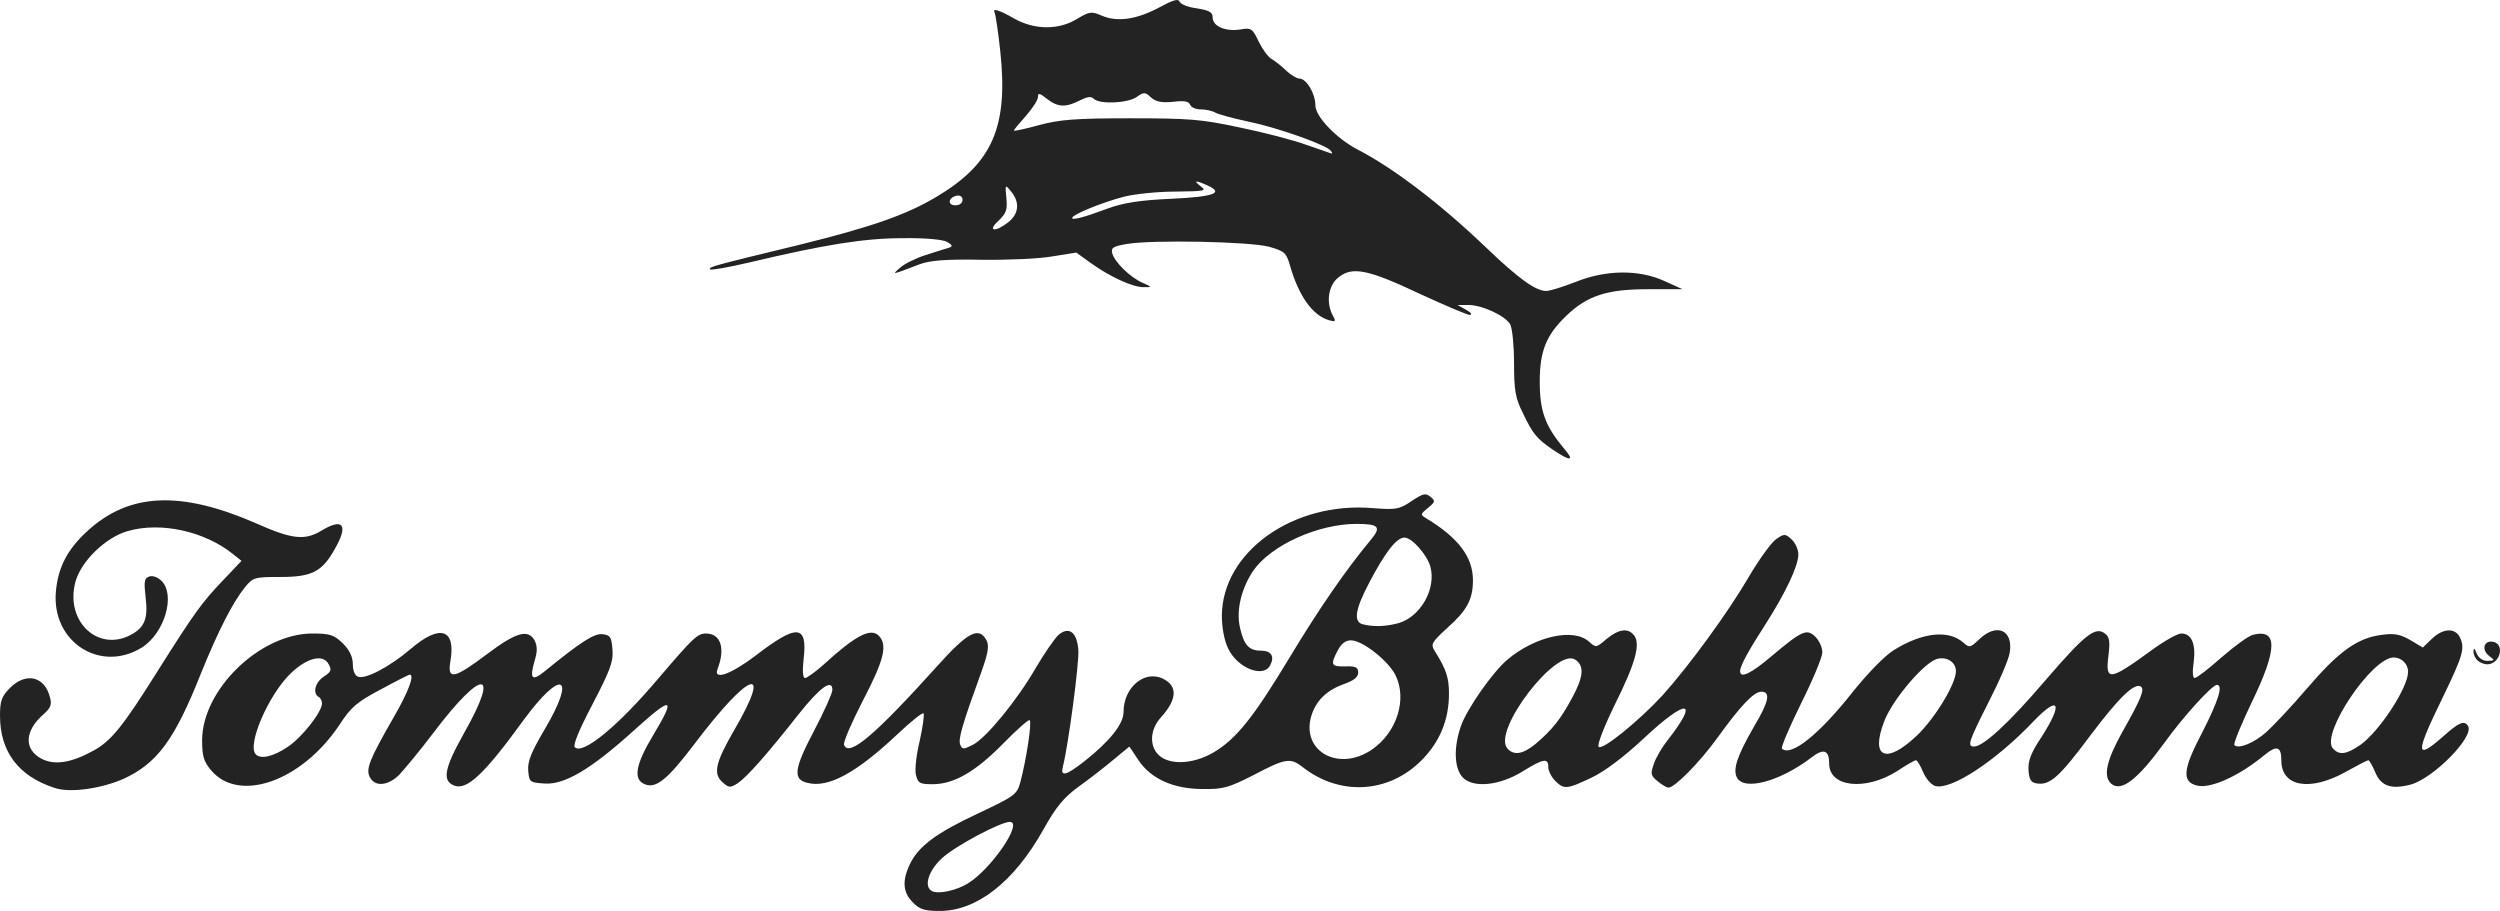 <svg xmlns="http://www.w3.org/2000/svg" width="2500" height="911" viewBox="16 183.08 729.83 265.92"><path fill="#232323" d="M282.5 446.5c-2.9-2.8-3.2-6.3-.9-11.1 2.5-5.3 7.8-9.2 20-14.9 10.8-5.1 11.3-5.5 12.3-9.2 1.7-6.4 3.4-17.4 2.7-18-.3-.3-3.8 2.8-7.8 6.9-8.1 8.2-14.3 11.8-20.6 11.8-3.7 0-4.2-.3-4.8-2.7-.4-1.4.1-5.9 1.1-10 .9-4.1 1.4-7.7 1.1-8-.3-.3-3.7 2.4-7.6 6.1-12 11.3-20.2 15.8-26.3 14.2-4.3-1-3.9-4.1 1.9-15.1 3-5.7 5.4-11.1 5.4-12 0-3.4-3.6-.8-9.8 7-9.6 12.2-15.2 18.4-17.8 20.2-2.3 1.4-2.6 1.4-4.5-.3-2.8-2.5-2-5.8 3.5-15.3 11.4-19.6 4.3-17-11.7 4.2-8.2 10.8-11.5 13.3-14.9 11.5-2.9-1.5-2.1-5.8 2.7-13.8 7.1-11.8 5.9-12-6-1.2-12 10.8-19.7 15.4-25.5 15-4.4-.3-4.5-.4-4.8-3.8-.2-2.7.9-5.4 4.8-12 9.4-15.9 5-17.9-6.1-2.8-11.6 16-16.6 20.6-20.3 19.2-3.6-1.4-2.9-5 2.8-15.2 10.8-19 5.5-19.2-8.8-.3-4 5.3-8.6 10.8-10.1 12.4-3.3 3.2-7 3.5-8.5.7-1.3-2.4-.2-5.1 6.9-17.5 4.4-7.6 6.2-12.5 4.7-12.5-.2 0-4 1.9-8.4 4.3-7 3.7-8.7 5.1-12.2 10.5-11 16.4-29.3 22.8-37.4 13.1-2.1-2.5-2.6-4.1-2.6-8.7 0-14.8 16.9-31.2 32.2-31.2 5.2 0 6.3.4 8.9 2.9 2 2 2.9 4 2.9 6.1 0 1.8.6 3.3 1.5 3.6 2.1.9 9.3-2.9 15.4-8.1 8.5-7.3 13.2-5.9 11.6 3.5-1 5.7 1 5.3 10.7-2 8.5-6.4 12-7.4 13.9-3.9.8 1.7.8 3.2-.1 6.1-1.4 5-.7 5.8 2.8 3 10.8-8.8 14.7-11.3 17.1-11 2.3.3 2.6.8 2.9 4.5.3 3.5-.7 6.1-5.8 15.9-3.9 7.4-5.8 12-5.2 12.6 2.3 2.3 12.5-6 24.5-20.2 10-11.7 11.3-13 13.8-13 4.3 0 5.7 4.3 3.4 10.3-1.4 3.5 3.7 1.7 10.9-3.7 12.3-9.5 15.4-9.3 14.2.9-.4 3.5-.2 5.5.4 5.5s2.9-1.7 5.3-3.8c9.4-8.6 13.8-10.9 16.2-8.6 2.7 2.7 1.6 7.1-4.6 19-3.3 6.4-5.8 12.2-5.5 12.9 1.4 3.7 9-2.8 27.4-23.2 8.8-9.8 12-11.4 14.2-7.3.8 1.6.5 3.6-1.5 9.2-5.6 15.4-6.8 19.6-6.2 21.2.6 1.5.9 1.5 3.7.1 3.9-2 13-13.1 18.4-22.5 2.4-4.1 5.4-8.4 6.5-9.5 3.1-2.7 5.5-1 5.9 4.3.3 3.6-2.9 27.7-4.5 34-.8 3.1.8 2.8 6.4-1.6 7.4-5.9 11.3-10.8 11.3-14.3 0-7.1 6-12.2 11.3-9.8 4.6 2.1 4.4 6.1-.4 11.4-3 3.3-3.4 7.7-1.1 10.5 2.9 3.5 10.2 3.4 16.5-.3 6.6-3.9 11.7-10.3 22.3-27.9 8.5-14.1 16.3-25.4 23.7-34.3 3-3.6 2.2-4.5-4.3-4.5-11.2 0-24.9 6.2-30.1 13.6-3.5 5.2-5.1 11.7-3.9 16.7 1.1 5 2.6 6.7 6 6.7 3.1 0 4.2 1.6 2.8 4.3-2 3.8-9.6.8-12.3-5-1.1-2.3-1.8-6-1.8-9.6.2-18.6 20.9-33.3 44.1-31.3 6.7.5 7.6.4 11.2-2 3.4-2.3 4.2-2.5 5.6-1.3 1.5 1.2 1.4 1.5-.7 3.2-2.3 1.9-2.3 2-.5 3.1 9.3 5.6 13.6 11.3 13.6 18 0 5.6-1.7 8.8-7.3 13.8-4.9 4.5-5.1 4.9-3.8 7 3.3 5.3 4.1 7.6 4.1 12.4 0 7.6-2.7 14.1-8 19.4-9.6 9.7-23.9 10.5-34.7 2-3.6-2.8-5-2.6-14.3 2.3-7.3 3.7-8.9 4.2-14.9 4.1-8.5 0-15.2-3-18.8-8.5l-2.6-3.9-4.6 3.8c-2.5 2.1-7.1 5.7-10.2 7.9-4.4 3.2-6.6 5.9-10.4 12.7-8.5 15.1-19.3 23.6-30.2 23.6-4.4 0-5.9-.5-7.8-2.5zm16-5.5c6.9-4.2 16.3-18 12.3-18-2.7 0-15.7 6.9-19.7 10.5-4.2 3.8-5.6 8.7-2.8 9.8 1.9.8 6.9-.3 10.2-2.3zm118-39.1c7.4-5.1 10.4-14.9 6.8-21.9-2.2-4.2-9.6-10-12.9-10-1.6 0-2.8.9-3.9 3-2.2 4.2-1.9 4.7 2.3 4.6 3-.1 3.7.3 3.7 1.8 0 1.3-1.2 2.3-4 3.3-5.1 1.8-8.3 4.8-9.7 9.4-3 10.3 8 16.4 17.7 9.8zm-316.5-.8c4.2-2.8 10-10.2 10-12.7 0-.7-.4-1.6-1-1.9-1.8-1.1-1-4.2 1.5-5.9 2.2-1.4 2.4-2 1.4-3.7-1.6-3-6.4-1.8-11.2 2.9-6.4 6.3-12.7 20.9-10 23.5 1.4 1.5 5.2.6 9.3-2.2zM424.2 365c6.4-1.8 11.1-9.9 9.4-16.4-.9-3.5-5.4-8.6-7.6-8.6-2.3 0-5.6 4.2-10.4 13.4-4 7.6-4.5 11.2-1.8 11.9 3.1.8 6.6.7 10.4-.3z"/><path fill="#232323" d="M32 413.1c-10.6-3.4-16-10.6-16-21.1 0-4.4.5-5.6 2.9-8.1 4.7-4.7 10.2-3.4 11.7 2.8.6 2.1.1 3.1-1.8 4.8-5.7 4.9-5.9 10.4-.6 13.1 3.7 1.9 8.5 1.2 14.9-2.3 5.3-2.8 8.8-7.2 18.9-23.3 10.6-16.8 12.8-19.9 18.9-26.3l5.6-5.9-2.5-2c-8.2-6.6-21-9.5-30.7-6.7-6.4 1.8-13.7 8.8-15.3 14.9-3 11.3 6.4 20.4 16 15.5 4.2-2.2 5.3-4.8 4.5-11.1-.5-4.5-.4-5.5 1-6 .9-.4 2.4.1 3.5 1.1 4.4 4 1.1 15.4-5.6 19.6-12.1 7.5-26.3-1.6-25.1-16.2.6-7.1 3.3-12.4 9.2-17.8 12.2-11.2 27.2-11.9 49.4-2.2 10.3 4.6 14.1 5 18.9 2.1 6.4-3.9 8-1.7 3.9 5.4-3.7 6.6-6.7 8.1-15.8 8.1-7.6 0-8 .1-10.4 3-3.6 4.5-7.8 12.7-12.9 25.3-7.7 19.4-12.8 26.2-22.7 30.7-6.4 2.8-15.5 4.1-19.9 2.6zm438-2.1c-1.1-1.1-2-2.9-2-4 0-2.7-1.4-2.5-7.4 1.2-6.7 4.2-14.4 5-17.5 1.9-2.6-2.6-2.8-8.8-.6-15.1 1.8-5.1 9.3-15.8 13.6-19.4 8.1-6.8 19.3-9.3 23.8-5.2 2 1.8 2.1 1.8 5.1-.8 3.6-2.9 6.2-3.3 8-1.1 2 2.5.5 8.1-5.6 20.3-3.3 6.8-5.2 11.8-4.7 12.3 1.1 1.1 11.9-7.7 18.7-15.1 7.8-8.7 18.9-23.9 25-34.3 3.1-5.3 6.8-10.4 8.2-11.3 2.3-1.6 2.6-1.5 4.4.1 1.1 1 2 3 2 4.4 0 3.4-3.8 11.3-9.4 20.1-5.1 7.9-7.6 12.4-7.6 14 0 2.2 3.1.8 9.2-4.4 8.9-7.5 10.3-8.1 12.8-5.6 1.1 1.1 2 3.1 2 4.5s-2.8 8.1-6.2 14.9c-3.4 6.9-5.9 12.8-5.6 13.2 2.6 2.5 10.9-4.1 20.8-16.7 4.2-5.2 9.1-10.3 11.8-12 8.3-5.2 16.1-6.1 20.4-2.2 1.7 1.5 2 1.5 4.6-1 5.1-4.9 10-2.7 8.9 3.9-.3 2-3.1 8.5-6.2 14.5-5.8 11.5-6.3 12.9-4.2 12.9 2.7 0 10.2-6.9 20.8-19.3 11.7-13.6 14.7-15.9 17.5-13.6 1.3 1 1.4 2.4.9 6.6-.9 7.3.4 7.1 12.6-1.8 3.7-2.7 7.6-4.9 8.7-4.9 3 0 4.3 3.1 3.6 8.4-.4 2.8-.3 4.6.3 4.6s4.1-2.7 7.8-6c3.8-3.3 7.9-6.3 9.2-6.6 7.3-1.9 7.2 4.2-.4 19.8-3.1 6.5-5.4 12.1-5 12.4 1.2 1.2 5.7-.6 9.3-3.8 2-1.8 7.5-7.6 12.1-13 9.1-10.6 14.5-14.5 21.6-15.4 3.7-.5 5.3-.2 8.3 1.5l3.7 2.2 2.6-2.5c3.2-3.1 6.6-3.3 8.1-.7 1.7 3.3 1.2 5.2-5 18-8 16.4-7.9 18.3.3 11.1 4.6-4.1 6.1-4.7 7.2-3 1.9 3.1-10 15.2-16.7 17.1-5.7 1.5-8.7.5-10.4-3.6-.8-1.9-1.7-3.5-2-3.5-.3 0-3.4 1.6-6.8 3.5-10.3 5.7-18.6 4.2-18.6-3.4 0-4.1-1.3-4.5-4.7-1.8-7.4 6.2-15.9 10.1-19.9 9.1-4.5-1.1-4.2-4.7 1.5-15.5 4.7-9.2 6.2-13.9 4.3-13.9-1.4 0-9.8 9.2-15.4 17-7.8 10.7-12.5 14.3-15.4 11.9-2.5-2.1-1.5-6.7 3.1-15 5.5-9.7 6.7-12.6 5.5-13.4-1.9-1.2-6.4 3.2-14.7 14.2-9 12.1-11.8 14.6-15.5 14.1-1.8-.2-2.4-1-2.6-3.8-.2-2.7.6-5 3.8-9.8 6.3-9.8 5.2-12.4-2.2-4.7-11.2 11.8-24.4 20.4-28.9 19-1.2-.4-2.7-2.2-3.5-4.1-.8-1.9-1.7-3.4-2.1-3.4-.3 0-2.8 1.4-5.5 3.2-9.2 5.8-19.8 4.7-19.8-2.2 0-4-1.6-4.6-5.3-1.7-9.1 6.9-19.5 9.7-21.6 5.8-1.3-2.4 0-6.3 5-15 4.3-7.2 4.9-10.1 2.1-10.1-2.2 0-6.1 4.1-13 13.7-5.1 7-12.3 14.3-14.1 14.3-.5 0-1.9-.8-3.1-1.8-2.1-1.7-2.2-2.2-1.2-5.1.6-1.8 2.4-4.9 4-6.9 9.5-12.1 5.7-12.4-6.9-.6-6 5.6-11.5 9.7-15.3 11.5-7.2 3.4-8 3.5-10.6.9zm-5.8-10.7c5-4.2 7.4-7.3 10.8-13.6 3.3-6.1 3.6-9.3.8-11.1-5.6-3.5-24.1 20.7-19.8 25.9 1.9 2.2 4.5 1.8 8.2-1.2zm111.3-2.4c5.3-5 11.5-15.2 11.5-18.9 0-2.6-2.6-4.3-5.4-3.6-3.8.9-13.3 12.1-15.6 18.4-4 10.5.6 12.5 9.5 4.1zm129.6 2.6c5.5-3.9 13.9-16.7 13.9-21.3 0-2.3-1.9-4.2-4.2-4.2-6.4 0-21.3 22.2-17.8 26.5 1.8 2.1 3.9 1.9 8.1-1zm34.1-24.7c-.7-.7-1.2-1.9-1.1-2.7 0-1 .4-.7.9.7.6 1.4 1.8 2.2 3.2 2.2 2.2-.1 2.2-.1.4-1.5-2.2-1.7-1.5-4.5 1.1-4.1 3.7.6 2.2 6.6-1.6 6.6-.9 0-2.2-.5-2.9-1.2zm-269.8-61.4c-4.8-3.3-5.9-4.6-8.9-10.9-2.1-4.2-2.5-6.5-2.5-14.3 0-5.1-.5-10.2-1.1-11.4-1.3-2.5-8.4-5.8-12.4-5.7h-3l2.5 1.4c1.4.8 1.9 1.4 1.1 1.5-.8 0-7.3-2.8-14.5-6.1-15.2-7.2-19.8-8.1-23.8-4.9-3 2.3-3.8 7.3-1.7 11.2 1 1.8.8 1.9-1.3 1.3-4.7-1.5-8.7-7.1-11.2-15.9-1.1-3.8-1.6-4.2-6.1-5.5-5.6-1.5-34.1-2.1-41.6-.8-4 .7-4.6 1.1-4.2 2.7.7 2.6 5.2 7 8.8 8.6 2.9 1.3 2.9 1.3.5 1.3-3.2.1-9.9-3-15.5-7l-4.3-3.1-6.9 1.1c-3.7.7-13.1 1.1-20.8 1-10.5-.2-15 .2-18 1.3-8.4 3.2-8.2 3.2-5.7 1 1.2-1.1 4.6-2.8 7.5-3.7 2.8-.9 5.9-1.9 6.7-2.1 1.2-.4 1.1-.8-.5-1.7-1.2-.7-6.2-1.2-13-1.1-11.2 0-22.9 1.9-44.8 7.1-6 1.4-11.1 2.3-11.4 2-.6-.7 1.1-1.1 26.2-7.2 21-5.2 31.1-8.7 40.1-14.1 16.2-9.7 20.8-20.4 18.4-42.5-.6-5.7-1.4-10.7-1.6-11.1-.9-1.5 1.4-.8 5.7 1.7 5.9 3.3 12.9 3.4 18.3.1 3.7-2.2 4.2-2.3 7.4-.9 4.6 1.9 10.2 1 16.9-2.6 3.9-2.1 5.3-2.5 5.7-1.5.3.7 2.5 1.6 5 1.9 3.6.6 4.6 1.1 4.6 2.6 0 2.6 3.6 4.2 7.9 3.6 3.4-.6 3.7-.4 5.6 3.6 1.1 2.2 2.8 4.6 3.9 5.1 1 .6 2.9 2.1 4.2 3.4 1.3 1.2 3 2.2 3.7 2.2 2.1 0 4.7 4.4 4.7 7.8 0 3.3 6.1 9.6 12.1 12.8 10.5 5.4 24.1 15.7 37.6 28.6 9.7 9.3 14.6 12.8 17.7 12.8 1.1 0 4.9-1.2 8.5-2.6 8.9-3.6 18.5-3.7 26-.3l5.3 2.4h-10.3c-11.8 0-17.6 1.9-23.7 7.8-5.8 5.6-7.7 10.2-7.7 19.2 0 8.6 1.6 12.9 7 19.4 3.3 3.8 2.1 4-3.1.5zm-159-66.5c3-2.4 3.4-5.7.8-8.9-1.8-2.2-1.8-2.2-1.4 1.9.3 3.4 0 4.4-2.3 6.6-3.4 3.1-1 3.5 2.9.4zm29.1-4c4.4-1.6 9.2-2.4 18.4-2.8 12.6-.6 15.5-1.7 10.6-3.9-3.5-1.6-4.3-1.5-1.9.3 1.7 1.3 1 1.4-7.5 1.5-5.1 0-11.9.7-15 1.5-6.2 1.6-15.1 5.2-15.1 6.2 0 .7 3.3-.1 10.5-2.8zm-42.5-2.5c0-.9-.7-1.4-1.7-1.2-2.5.5-2.8 2.8-.4 2.8 1.2 0 2.1-.6 2.1-1.6zm107.5-14.3c-.9-1.6-15.6-6.8-23.9-8.5-4.3-.9-8.7-2.1-9.7-2.6-1-.6-2.9-1-4.4-1-1.4 0-2.8-.6-3.1-1.4-.4-1-1.8-1.2-5-.8-3.3.3-4.9 0-6.4-1.3-1.7-1.6-2.1-1.6-4.2-.1-2.6 1.8-10.8 2.2-12.5.5-.8-.8-1.9-.6-4.1.5-4.1 2.1-6.4 2-9.6-.5-2.1-1.7-2.6-1.8-2.6-.5 0 .9-1.6 3.3-3.5 5.5-1.9 2.1-3.5 4-3.5 4.3 0 .2 3.3-.5 7.3-1.6 6-1.6 10.3-2 26.7-2 17.4 0 20.8.3 32 2.7 6.9 1.4 15.7 3.7 19.5 5.1 3.9 1.3 7.1 2.5 7.3 2.5.2.1.1-.3-.3-.8z"/></svg>